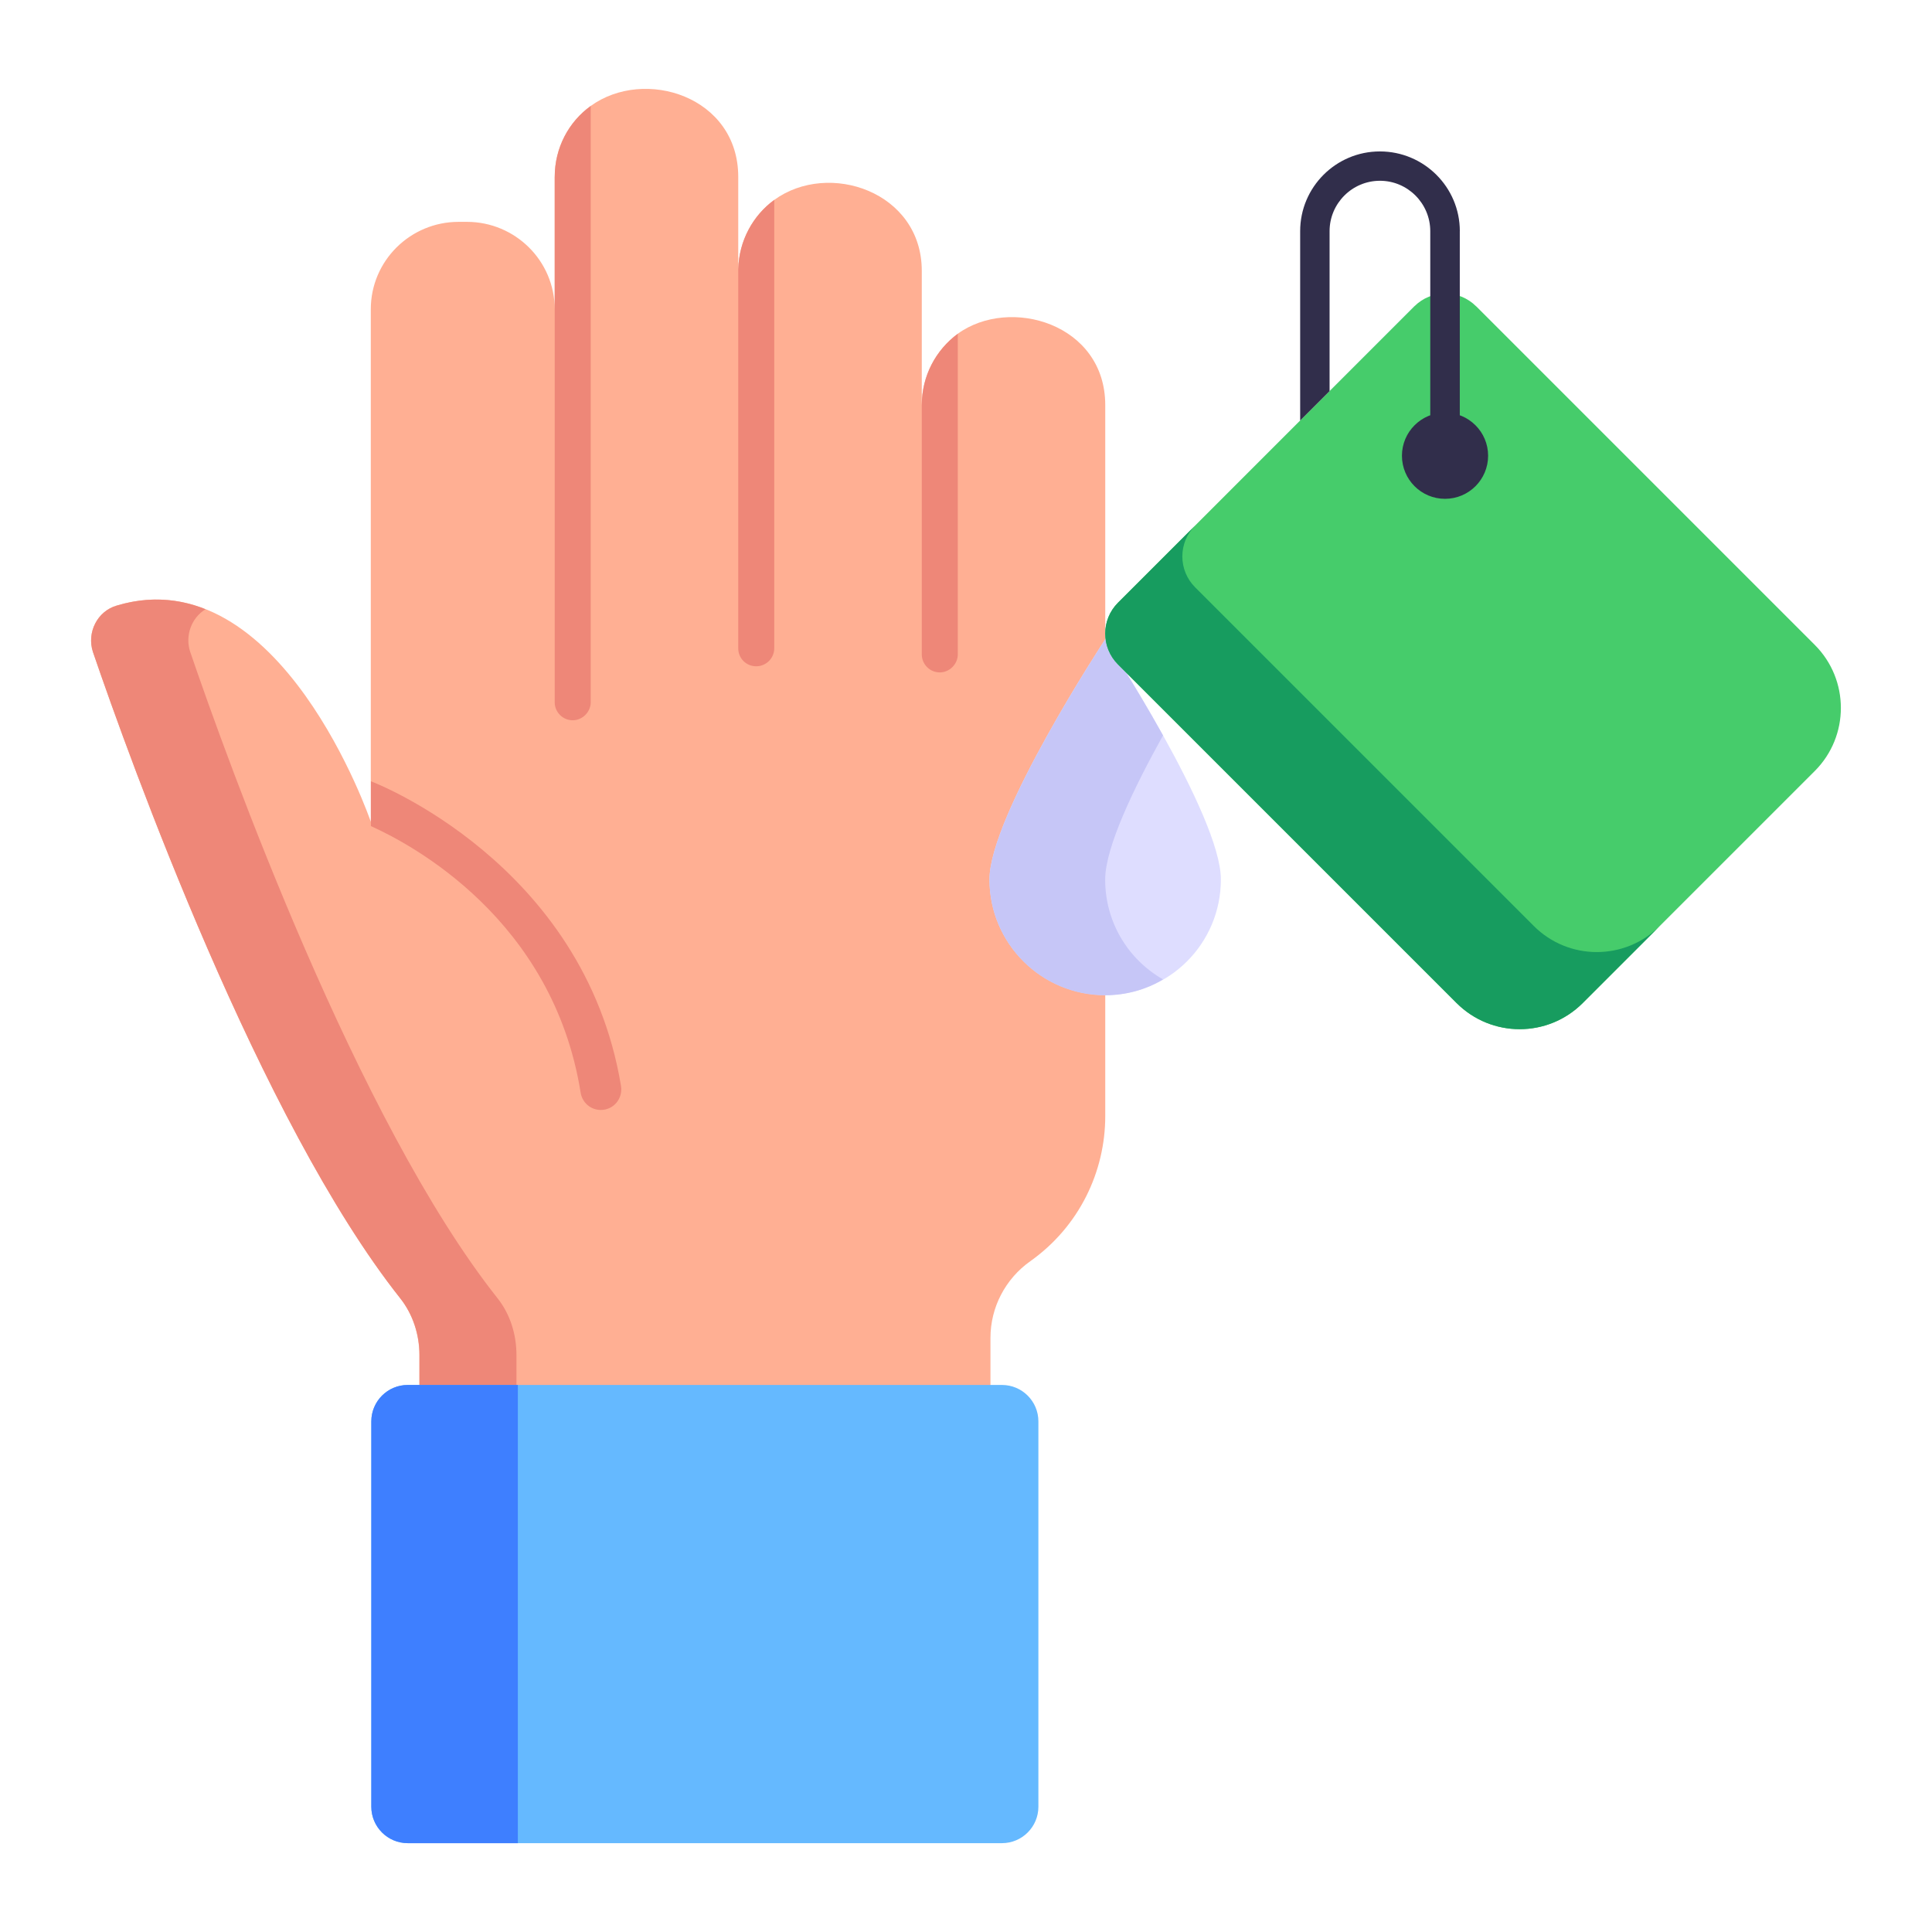 <svg id="Layer_1" enable-background="new 0 0 53 53" height="512" viewBox="0 0 53 53" width="512" xmlns="http://www.w3.org/2000/svg"><g id="_x33_1"><g><g><g><g><path d="m26.274 9.156c-.602.444-.987 1.155-.987 1.955v-3.682c0-2.165-2.548-3.033-4.048-1.945-.582.424-.967 1.116-.987 1.895v-2.527c0-2.208-2.57-3.015-4.048-1.945-.602.434-.987 1.145-.987 1.945v3.633c0-1.333-1.086-2.399-2.409-2.399h-.227c-1.323 0-2.409 1.066-2.409 2.399v14.058s-2.478-7.266-6.97-5.933c-.533.158-.829.74-.652 1.274 1.02 2.984 4.578 12.869 8.428 17.731.35.443.526.997.526 1.562v7.434h15.667v-7.909c0-.838.409-1.619 1.092-2.103 1.344-.953 2.057-2.458 2.057-3.98v-19.507c-0-2.229-2.612-2.995-4.048-1.955z" fill="#ffaf93"/></g><g><path d="m13.648 35.613c.35.44.52 1 .52 1.56v7.44h-2.66v-7.44c0-.56-.18-1.12-.53-1.56-3.85-4.86-7.41-14.75-8.43-17.73-.17-.53.12-1.12.66-1.27.89-.27 1.71-.19 2.43.1-.38.23-.57.72-.42 1.17 1.02 2.98 4.58 12.87 8.43 17.73z" fill="#ee8778"/></g><g><g><path d="m15.217 4.852v14.413c0 .267.217.494.494.494.267 0 .494-.227.494-.494v-16.358c-.602.434-.987 1.145-.987 1.945z" fill="#ee8778"/></g></g><g><g><path d="m20.252 7.379v10.405c0 .276.217.494.494.494.267 0 .494-.217.494-.494v-12.3c-.582.424-.967 1.116-.987 1.895z" fill="#ee8778"/></g></g><g><g><path d="m25.287 11.111v6.841c0 .267.217.494.494.494.267 0 .494-.227.494-.494v-8.796c-.602.444-.987 1.155-.987 1.955z" fill="#ee8778"/></g></g><g><path d="m20.251 7.375v-2.523" fill="#fdbb9f"/></g></g><g><path d="m10.175 21.432v1.23c1.113.501 4.989 2.553 5.752 7.303.041.28.274.484.554.484.356 0 .612-.315.554-.664-1.014-6.114-6.801-8.334-6.86-8.352z" fill="#ee8778"/></g></g></g><g><g><path d="m28.486 38.993v10.57c0 .552-.448 1-1 1h-16.3c-.552 0-1-.448-1-1v-10.57c0-.552.448-1 1-1h16.3c.552 0 1 .448 1 1z" fill="#65b9ff"/></g><g><path d="m14.206 37.993v12.57h-3.02c-.552 0-1-.448-1-1v-10.57c0-.552.448-1 1-1z" fill="#3e7fff"/></g></g><g><path d="m33.492 24.124c0 1.759-1.415 3.174-3.174 3.174-1.746 0-3.174-1.415-3.174-3.174 0-1.759 3.174-6.585 3.174-6.585s3.174 4.826 3.174 6.585z" fill="#deddff"/></g><g><path d="m31.905 26.867c-.463.278-1.005.436-1.587.436-1.746 0-3.174-1.415-3.174-3.174s3.174-6.586 3.174-6.586.793 1.203 1.587 2.632c-.794 1.428-1.587 3.068-1.587 3.954-0 1.177.635 2.195 1.587 2.738z" fill="#c6c6f7"/></g><g><g><path d="m38.828 8.375-6.041 6.041 6.011-6.014c.009-.009.018-.018.029-.026z" fill="#3e7fff"/></g><g><path d="m40.496 8.403 9.288 9.288c.955.955.955 2.504-0 3.46l-6.366 6.366c-.955.955-2.504.955-3.46 0l-9.288-9.288c-.468-.468-.468-1.228 0-1.696l8.129-8.129c.468-.468 1.228-.468 1.696-0z" fill="#46cc6b"/></g><g><path d="m45.535 25.4-2.116 2.116c-.957.957-2.504.957-3.461 0l-9.287-9.287c-.47-.47-.47-1.227 0-1.697l2.116-2.116c-.47.47-.47 1.227 0 1.697l9.287 9.287c.954.957 2.504.957 3.461 0z" fill="#179c5f"/></g><g><g><g><path d="m40.046 6.341v6.27h-.81v-6.27c0-.76-.619-1.382-1.38-1.382-.763 0-1.382.622-1.382 1.382v4.388l-.807.807v-5.195c0-1.206.98-2.187 2.187-2.187 1.209 0 2.193.98 2.193 2.187z" fill="#312e4b"/></g></g></g><g><circle cx="39.641" cy="12.502" fill="#312e4b" r="1.182"/></g></g></g></svg>